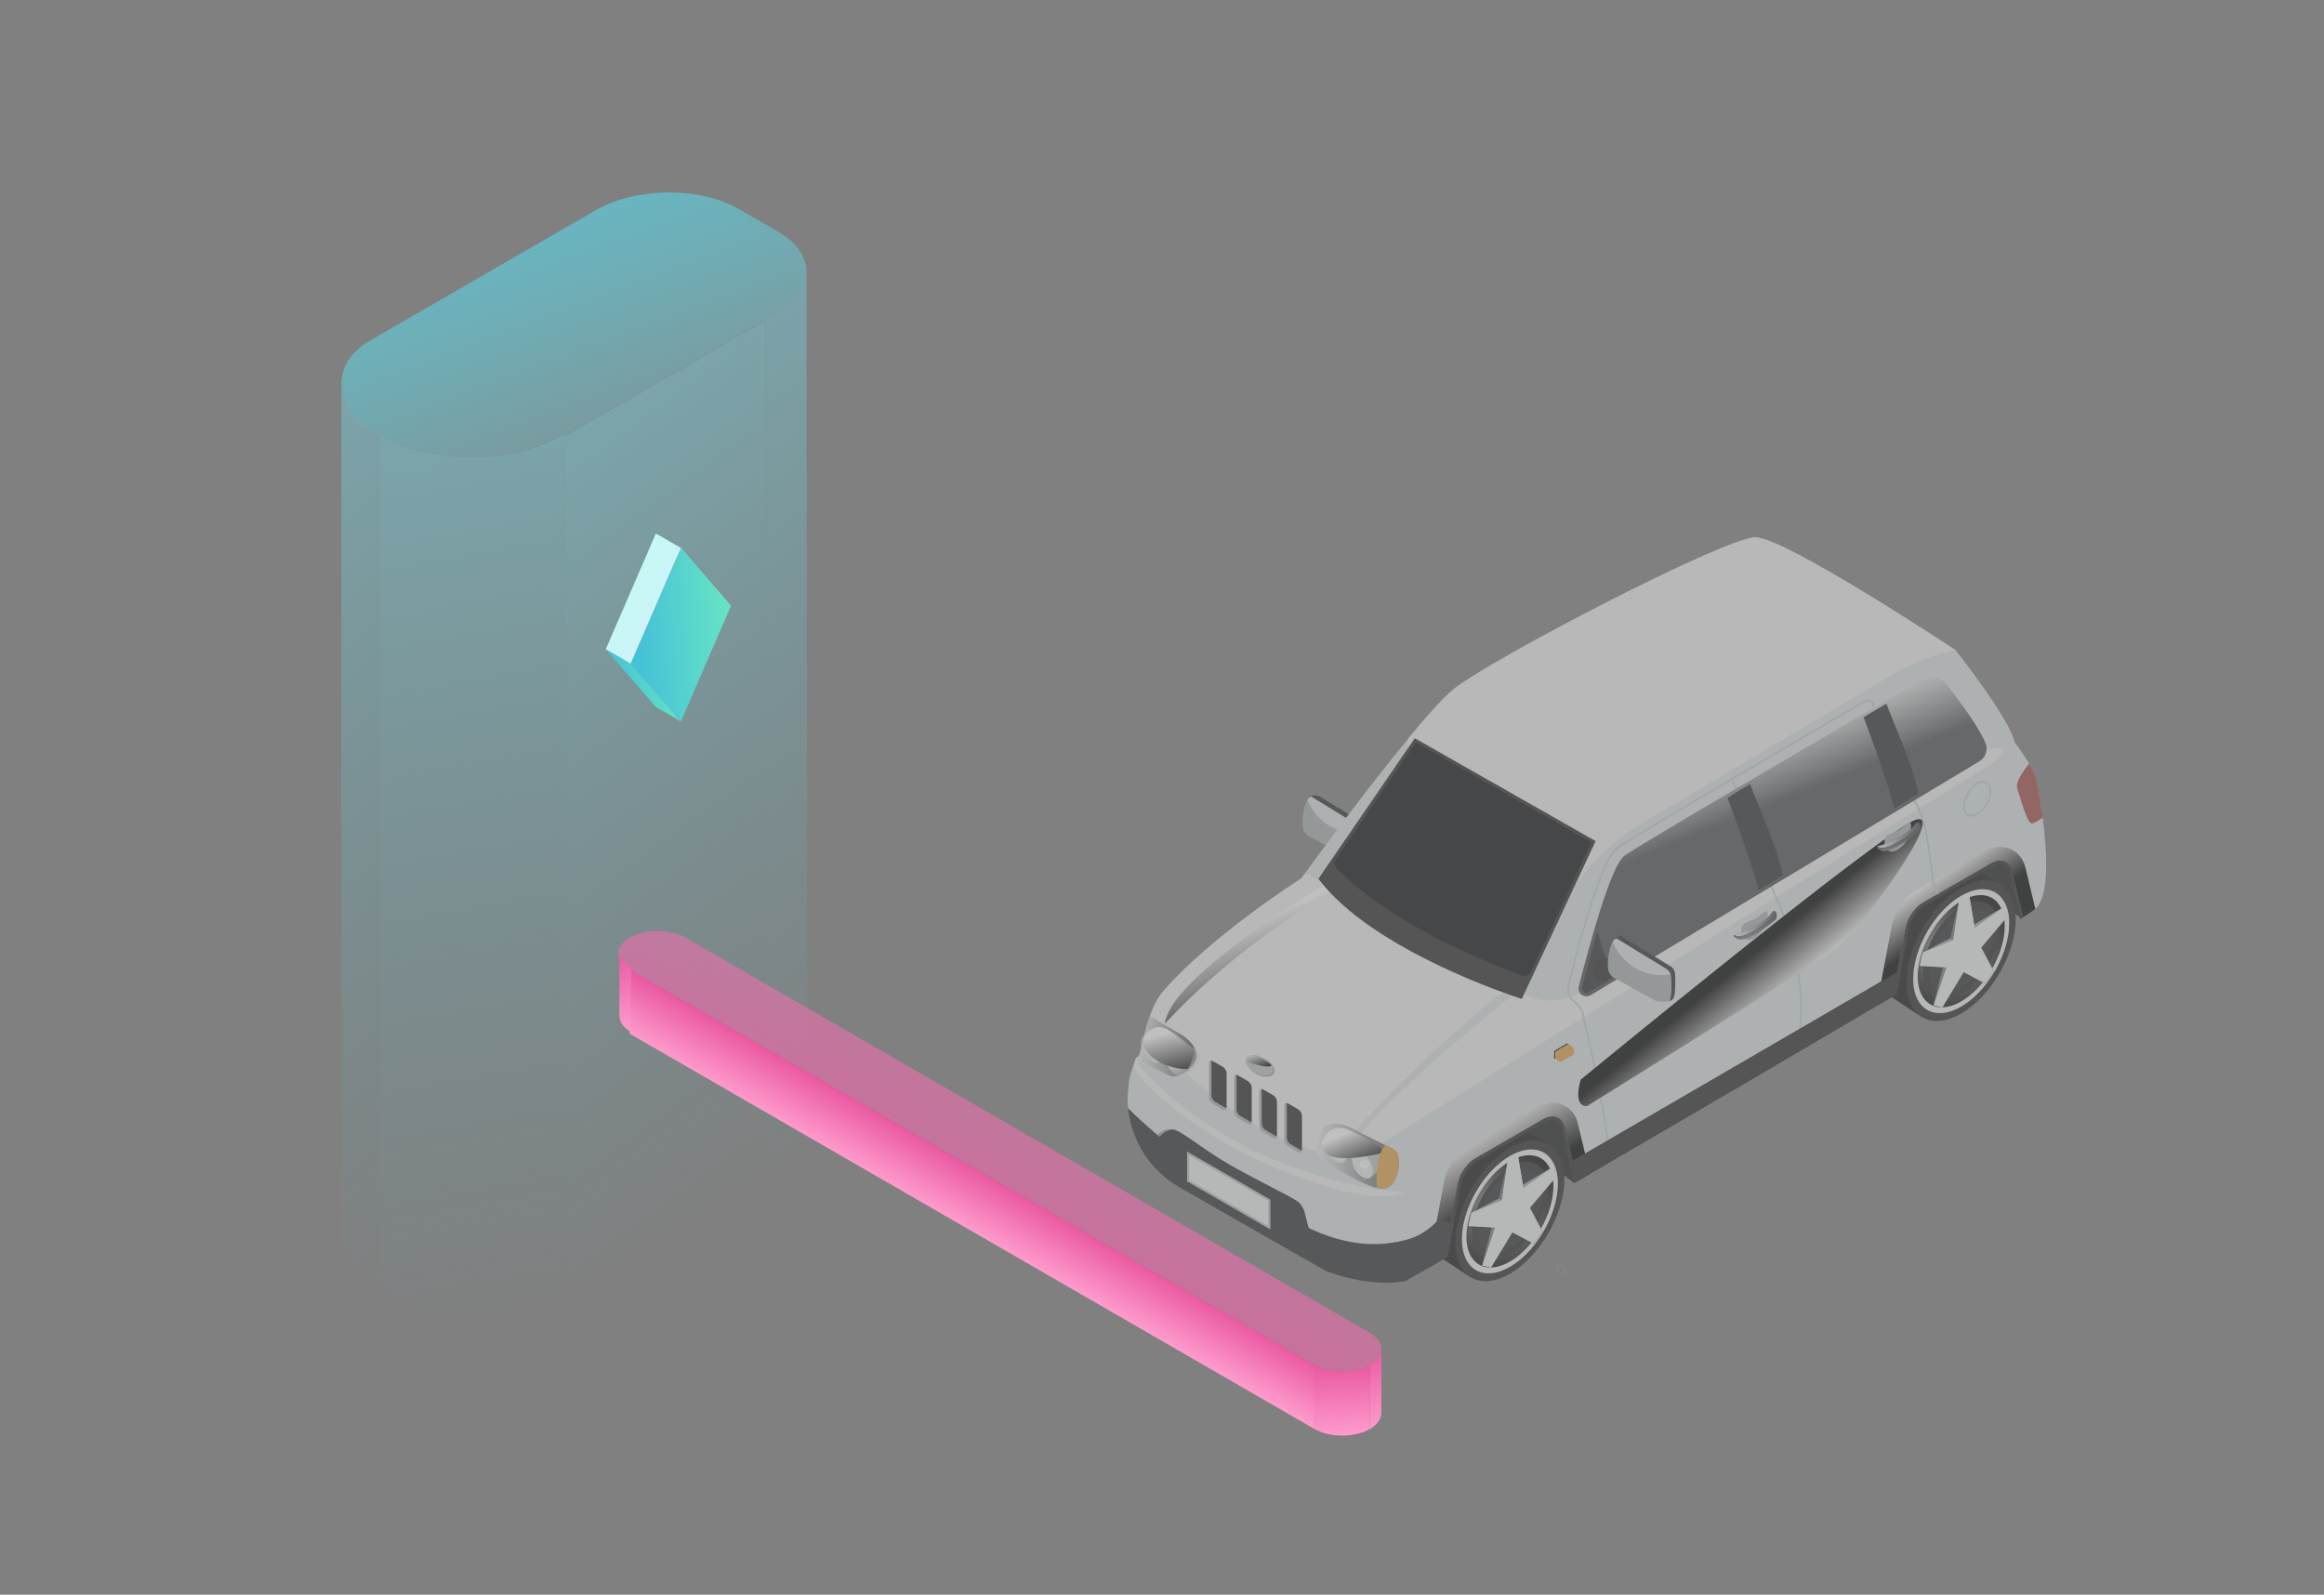 <svg width="204" height="140" viewBox="0 0 204 140" fill="none" xmlns="http://www.w3.org/2000/svg">
<rect x="0" y="0" width="204" height="140" fill="#808080" stroke="none"/>
<path d="M52.322 18.441C55.826 16.418 61.428 16.373 64.835 18.34L68.291 20.335C71.699 22.303 71.621 25.537 68.117 27.56L48.321 38.989C42.861 40.751 38.989 40.246 35.853 39.319C35.853 39.319 34.519 38.864 33.78 38.488C33.012 38.096 32.036 37.356 32.036 37.356C29.404 35.298 29.023 31.893 32.527 29.87L52.322 18.441Z" fill="url(#paint0_linear_4326_25060)"/>
<path d="M49.566 38.298L67.189 28.124V103.063L49.566 113.237V38.298Z" fill="url(#paint1_linear_4326_25060)"/>
<path d="M64.162 53.188L61.965 51.92L57.57 46.846L59.767 48.114L64.162 53.188Z" fill="url(#paint2_linear_4326_25060)"/>
<path d="M55.371 58.263L53.174 56.994L57.568 62.069L59.766 63.337L55.371 58.263Z" fill="url(#paint3_linear_4326_25060)"/>
<path d="M55.371 58.263L53.174 56.994L57.568 46.846L59.766 48.114L55.371 58.263Z" fill="url(#paint4_linear_4326_25060)"/>
<path d="M55.373 58.263L59.767 63.338L64.162 53.189L59.767 48.115L55.373 58.263Z" fill="url(#paint5_linear_4326_25060)"/>
<path d="M29.963 33.525C29.963 35.355 31.248 37.013 33.327 38.213V113.23C31.248 112.03 29.963 110.373 29.963 108.542V33.525Z" fill="url(#paint6_linear_4326_25060)"/>
<path d="M33.328 38.214C37.813 40.803 45.085 40.803 49.57 38.214V113.231C45.085 115.82 37.813 115.82 33.328 113.231V38.214Z" fill="url(#paint7_linear_4326_25060)"/>
<path d="M70.788 23.762C70.788 25.593 69.46 26.893 67.193 28.093V103.19C69.46 101.99 70.861 100.332 70.861 98.501L70.788 23.762Z" fill="url(#paint8_linear_4326_25060)"/>
<path d="M55.286 82.313C56.632 81.536 58.813 81.536 60.159 82.313L120.253 117.008C121.599 117.785 121.599 119.045 120.253 119.822C118.908 120.598 116.726 120.598 115.381 119.822L55.286 85.126C53.941 84.349 53.941 83.09 55.286 82.313Z" fill="url(#paint9_linear_4326_25060)"/>
<path d="M55.283 85.126L115.377 119.822V125.448L55.283 90.753V85.126Z" fill="url(#paint10_linear_4326_25060)"/>
<path d="M54.379 83.546C54.377 84.095 54.762 84.594 55.384 84.955L55.369 90.582C54.746 90.22 54.362 89.722 54.364 89.172L54.379 83.546Z" fill="url(#paint11_linear_4326_25060)"/>
<path d="M115.383 119.816C116.726 120.596 118.908 120.602 120.255 119.829L120.24 125.455C118.892 126.228 116.711 126.222 115.367 125.442L115.383 119.816Z" fill="url(#paint12_linear_4326_25060)"/>
<path d="M121.269 118.425C121.267 118.974 120.88 119.471 120.256 119.829L120.241 125.455C120.865 125.097 121.252 124.601 121.253 124.051L121.269 118.425Z" fill="url(#paint13_linear_4326_25060)"/>
<g opacity="0.5">
<path d="M120.145 75.093C120.083 75.28 119.93 75.383 119.739 75.437C119.756 75.412 119.772 75.379 119.781 75.346C119.893 74.998 119.909 74.314 119.897 73.751C119.884 73.204 119.594 72.698 119.126 72.412L115.094 69.938L114.887 70.05C114.945 69.971 114.986 69.938 114.986 69.938C115.276 69.781 115.624 69.789 115.902 69.959L119.839 72.375C120.075 72.52 120.224 72.769 120.237 73.046C120.266 73.63 120.286 74.646 120.141 75.093H120.145Z" fill="#2D3034"/>
<path d="M119.782 75.346C119.766 75.379 119.753 75.408 119.737 75.437C119.256 75.582 118.556 75.416 118.556 75.416L114.934 73.423C114.577 73.224 114.341 72.851 114.337 72.441C114.316 71.26 114.569 70.584 114.764 70.24C114.814 70.162 114.855 70.099 114.888 70.054L115.095 69.942L119.48 72.631C119.658 72.743 119.791 72.917 119.844 73.116C119.865 73.174 119.878 73.245 119.878 73.311C119.907 73.895 119.927 74.902 119.782 75.35V75.346Z" fill="#A7B0B2"/>
<path d="M119.842 73.113C116.577 73.474 115.213 71.261 114.762 70.237C114.811 70.158 114.853 70.096 114.886 70.051L115.093 69.939L119.478 72.628C119.656 72.74 119.788 72.914 119.842 73.113Z" fill="#DCE1E3"/>
<path d="M138.193 103.866L131.012 98.475L136.706 93.771C136.706 93.771 140.804 94.302 140.804 94.758C140.804 95.213 138.193 103.866 138.193 103.866Z" fill="#1E1F20"/>
<path d="M177.356 80.568L170.17 75.177L175.864 70.473C175.864 70.473 176.929 71.231 176.929 71.687C176.929 72.143 177.356 80.568 177.356 80.568Z" fill="#1E1F20"/>
<path d="M129.104 112.146L125.014 109.457C125.014 109.457 122.304 98.736 131.644 98.019L135.734 100.323L129.104 112.15V112.146Z" fill="#141415"/>
<path d="M137.321 103.53C137.321 106.584 135.178 110.297 132.534 111.822C129.89 113.347 127.748 112.112 127.748 109.058C127.748 106.004 129.89 102.295 132.534 100.77C135.178 99.245 137.321 100.48 137.321 103.534V103.53Z" fill="#292929"/>
<path d="M136.749 103.92C136.749 105.428 136.156 107.115 135.224 108.549C135.046 108.818 134.859 109.083 134.66 109.328C134.039 110.107 133.314 110.77 132.539 111.218C131.764 111.665 131.039 111.839 130.417 111.777C130.218 111.76 130.027 111.719 129.853 111.648C128.921 111.296 128.324 110.293 128.324 108.785C128.324 108.429 128.357 108.068 128.42 107.691C128.461 107.446 128.515 107.194 128.585 106.945C129.149 104.857 130.574 102.756 132.269 101.649C132.356 101.595 132.447 101.537 132.539 101.483C132.63 101.434 132.721 101.38 132.808 101.338C134.503 100.48 135.924 100.94 136.492 102.378C136.562 102.552 136.616 102.739 136.654 102.938C136.72 103.236 136.749 103.564 136.749 103.92Z" fill="#EBEDEE"/>
<path style="mix-blend-mode:overlay" d="M128.723 108.552C128.723 107.185 129.262 105.652 130.107 104.359C130.264 104.114 130.438 103.878 130.617 103.65C131.18 102.941 131.839 102.345 132.539 101.939C133.24 101.532 133.899 101.375 134.462 101.429C134.64 101.445 134.815 101.487 134.972 101.545C135.817 101.864 136.356 102.776 136.356 104.143C136.356 104.466 136.327 104.794 136.269 105.134C136.232 105.357 136.182 105.581 136.12 105.809C135.606 107.703 134.317 109.609 132.78 110.604C132.701 110.653 132.618 110.707 132.539 110.753C132.457 110.798 132.374 110.844 132.295 110.885C130.758 111.66 129.469 111.246 128.955 109.945C128.893 109.787 128.843 109.617 128.806 109.439C128.748 109.17 128.719 108.876 128.719 108.552H128.723Z" fill="url(#paint14_radial_4326_25060)"/>
<path d="M135.86 104.376C135.86 106.498 134.372 109.075 132.537 110.136C130.701 111.197 129.209 110.339 129.209 108.218C129.209 106.096 130.697 103.518 132.537 102.462C134.372 101.401 135.86 102.259 135.86 104.38V104.376Z" fill="#292929"/>
<path d="M135.383 104.649C135.383 106.464 134.107 108.672 132.536 109.58C130.966 110.487 129.689 109.754 129.689 107.939C129.689 106.124 130.962 103.915 132.536 103.012C134.107 102.104 135.383 102.838 135.383 104.653V104.649Z" fill="#2D3034"/>
<path d="M133.718 104.293L133.461 104.144L136.416 102.358L133.718 104.293Z" fill="#9FA4A8"/>
<path d="M130.094 111.103L130.972 107.626L131.229 107.771L130.094 111.103Z" fill="#7A7F80"/>
<path d="M131.825 105.363L131.568 105.218L132.339 101.965L131.825 105.363Z" fill="#6D7173"/>
<path d="M129.168 106.466L131.571 105.218L131.828 105.363L129.168 106.466Z" fill="#9FA4A7"/>
<g style="mix-blend-mode:overlay">
<path d="M132.342 101.966L133.241 101.452L133.722 104.294L136.42 102.359C136.536 102.608 136.627 102.894 136.676 103.213L134.294 106.039L135.408 108.124C135.168 108.505 134.911 108.861 134.629 109.193L132.756 108.19L130.875 111.302L130.1 111.099L131.231 107.771L128.902 107.635C128.96 107.245 129.052 106.855 129.172 106.466L131.828 105.368L132.342 101.966Z" fill="url(#paint15_linear_4326_25060)"/>
</g>
<path d="M132.342 101.966L133.241 101.452L133.722 104.294L136.42 102.359C136.536 102.608 136.627 102.894 136.676 103.213L134.294 106.039L135.408 108.124C135.168 108.505 134.911 108.861 134.629 109.193L132.756 108.19L130.875 111.302L130.1 111.099L131.231 107.771L128.902 107.635C128.96 107.245 129.052 106.855 129.172 106.466L131.828 105.368L132.342 101.966Z" fill="#EBEDEE"/>
<path d="M168.717 89.304L164.631 86.614C164.631 86.614 161.921 75.894 171.261 75.173L175.347 77.477L168.717 89.304Z" fill="#141415"/>
<path d="M176.936 80.688C176.936 83.738 174.793 87.451 172.15 88.98C169.506 90.505 167.363 89.27 167.363 86.216C167.363 83.162 169.506 79.449 172.15 77.924C174.793 76.399 176.936 77.634 176.936 80.688Z" fill="#292929"/>
<path d="M176.364 81.072C176.364 82.58 175.767 84.271 174.835 85.701C174.661 85.97 174.47 86.235 174.271 86.48C173.646 87.263 172.921 87.922 172.15 88.369C171.379 88.817 170.65 88.991 170.028 88.933C169.829 88.916 169.643 88.871 169.464 88.8C168.532 88.448 167.939 87.445 167.939 85.937C167.939 85.585 167.968 85.22 168.039 84.847C168.076 84.602 168.13 84.35 168.201 84.097C168.768 82.004 170.185 79.907 171.889 78.801C171.976 78.747 172.067 78.689 172.154 78.635C172.245 78.585 172.336 78.536 172.423 78.494C174.122 77.636 175.544 78.096 176.107 79.534C176.178 79.708 176.232 79.895 176.273 80.094C176.339 80.388 176.372 80.715 176.372 81.072H176.364Z" fill="#EBEDEE"/>
<path style="mix-blend-mode:overlay" d="M168.334 85.711C168.334 84.343 168.873 82.814 169.722 81.517C169.88 81.272 170.05 81.036 170.232 80.812C170.796 80.104 171.454 79.503 172.155 79.101C172.851 78.699 173.514 78.537 174.078 78.591C174.256 78.608 174.43 78.645 174.587 78.707C175.433 79.026 175.971 79.934 175.971 81.302C175.971 81.625 175.946 81.952 175.884 82.292C175.847 82.516 175.801 82.74 175.735 82.967C175.221 84.861 173.932 86.763 172.395 87.762C172.316 87.812 172.233 87.866 172.155 87.911C172.072 87.957 171.989 88.002 171.914 88.044C170.377 88.819 169.088 88.404 168.574 87.103C168.512 86.946 168.462 86.776 168.425 86.597C168.367 86.328 168.334 86.034 168.334 85.711Z" fill="url(#paint16_radial_4326_25060)"/>
<path d="M175.475 81.533C175.475 83.651 173.988 86.233 172.148 87.293C170.312 88.354 168.824 87.492 168.824 85.375C168.824 83.257 170.312 80.675 172.148 79.615C173.983 78.554 175.475 79.416 175.475 81.533Z" fill="#292929"/>
<path d="M174.994 81.806C174.994 83.621 173.722 85.83 172.147 86.738C170.577 87.645 169.305 86.912 169.305 85.097C169.305 83.281 170.577 81.073 172.147 80.165C173.718 79.258 174.994 79.995 174.994 81.81V81.806Z" fill="#2D3034"/>
<path d="M173.335 81.451L173.082 81.302L176.033 79.512L173.335 81.451Z" fill="#9FA4A8"/>
<path d="M169.715 88.258L170.589 84.777L170.846 84.926L169.715 88.258Z" fill="#7A7F80"/>
<path d="M171.444 82.519L171.188 82.374L171.962 79.117L171.444 82.519Z" fill="#6D7173"/>
<path d="M168.787 83.617L171.186 82.374L171.443 82.519L168.787 83.617Z" fill="#9FA4A7"/>
<g style="mix-blend-mode:overlay">
<path d="M171.961 79.118L172.856 78.608L173.337 81.447L176.035 79.512C176.151 79.76 176.242 80.046 176.292 80.365L173.909 83.192L175.024 85.28C174.787 85.657 174.526 86.018 174.245 86.349L172.371 85.347L170.49 88.463L169.719 88.26L170.851 84.932L168.518 84.791C168.576 84.406 168.667 84.012 168.791 83.623L171.447 82.525L171.965 79.122L171.961 79.118Z" fill="url(#paint17_linear_4326_25060)"/>
</g>
<path d="M171.961 79.118L172.856 78.608L173.337 81.447L176.035 79.511C176.151 79.76 176.242 80.046 176.292 80.365L173.909 83.191L175.024 85.28C174.787 85.657 174.526 86.017 174.245 86.349L172.371 85.346L170.49 88.462L169.719 88.259L170.851 84.932L168.518 84.791C168.576 84.405 168.667 84.012 168.791 83.622L171.447 82.524L171.965 79.122L171.961 79.118Z" fill="#EBEDEE"/>
<path d="M178.742 79.727L178.668 79.802C178.498 79.934 178.142 80.2 177.595 80.535L176.617 76.453C176.484 75.89 176.09 75.55 175.56 75.55C175.315 75.55 175.034 75.625 174.768 75.794L168.801 79.238C168.068 79.673 167.429 80.614 167.259 81.517L166.526 85.359L138.044 101.906L137.311 98.893C137.178 98.346 136.785 98.01 136.258 98.01C136.014 98.01 135.749 98.085 135.467 98.255L129.5 101.698C128.766 102.113 128.128 103.054 127.958 103.978L127.316 107.347L126.317 107.044C125.546 107.927 124.548 108.569 123.42 108.851C120.221 109.7 117.436 109 114.871 107.815C114.627 107.023 114.59 106.646 114.478 106.29C114.345 105.913 114.08 105.573 113.723 105.37C112.857 104.823 109.716 103.298 107.831 102.187C105.29 100.7 103.728 99.27 102.916 99.138C102.444 99.212 102.071 99.457 101.768 99.776C101.71 99.738 101.656 99.684 101.598 99.643C100.45 98.682 99.547 97.816 99.037 97.31C99 97.045 98.983 96.8 98.983 96.539C98.963 95.992 99.058 95.429 99.112 94.886C99.149 94.509 99.452 93.568 99.601 93.282C99.621 93.245 99.601 93.149 99.675 93C99.808 92.698 99.995 92.735 100.032 92.565C100.164 92.002 100.297 91.417 100.446 90.85C100.483 90.7 100.521 90.568 100.562 90.419C100.62 90.191 100.674 89.967 100.749 89.743C100.769 89.706 100.786 89.648 100.807 89.59C100.881 89.345 100.956 89.121 101.051 88.894C101.333 88.139 101.689 87.481 102.183 86.933C106.438 82.06 114.208 77.125 114.208 77.125C114.208 77.125 114.341 76.955 114.565 76.652C115.787 74.957 120.064 69.139 123.582 64.888C125.202 62.911 126.649 61.274 127.573 60.52C130.809 57.884 151.442 47.172 154.077 47.172C156.713 47.172 171.677 57.093 171.677 57.093C171.677 57.093 176.438 63.135 176.836 65.149C176.836 65.149 177.553 66.089 178.117 67.03C178.419 67.535 178.66 68.045 178.734 68.402C178.904 69.193 179.132 70.416 179.302 71.754C179.696 74.804 179.903 78.567 178.734 79.715L178.742 79.727Z" fill="#DCE1E3"/>
<path d="M171.684 57.092C169.786 57.22 166.296 59.089 166.296 59.089C166.296 59.089 148.767 69.561 143.985 72.371C139.203 75.18 137.384 79.353 137.384 79.353C137.384 79.353 126.154 68.579 124.484 67.439C123.804 66.975 123.589 65.947 123.576 64.895C125.201 62.918 126.659 61.273 127.571 60.535C130.807 57.904 151.449 47.179 154.08 47.179C156.711 47.179 171.684 57.096 171.684 57.096V57.092Z" fill="#F0EFF1"/>
<path d="M174.423 67.307C174.27 67.307 131.773 93.77 121.302 100.372C114.46 104.686 102.177 93.033 100.586 90.451C100.627 90.194 100.69 89.97 100.76 89.751C100.777 89.701 100.793 89.647 100.814 89.597C100.888 89.357 100.971 89.125 101.062 88.893C101.353 88.151 101.709 87.484 102.186 86.941C106.454 82.064 114.228 77.128 114.228 77.128C114.228 77.128 114.348 76.958 114.568 76.656C115.74 77.153 115.869 77.319 115.869 77.319C115.869 77.319 130.514 84.417 133.095 86.742C135.677 89.071 139.27 86.945 139.27 86.945L140.227 86.237L141.798 83.962C141.798 83.962 169.823 67.116 173.773 65.948C177.718 64.783 174.585 67.311 174.432 67.311L174.423 67.307Z" fill="#F0EFF1"/>
<path style="mix-blend-mode:screen" d="M116.918 77.279C116.918 77.279 102.625 85.65 102.248 89.901C102.248 89.901 107.813 83.424 117.601 77.884L116.362 76.769L116.918 77.279Z" fill="url(#paint18_linear_4326_25060)"/>
<path d="M132.832 87.32C132.832 87.32 120.462 97.186 119.02 100.299C119.02 100.299 118.639 99.917 118.792 99.54C119.095 98.782 131.162 86.789 132.525 86.943C133.893 87.096 132.832 87.324 132.832 87.324V87.32Z" fill="#DCE1E3"/>
<path d="M140.064 73.838L133.583 87.695C133.583 87.695 126.19 85.371 120.488 81.471C119.53 80.816 118.619 80.116 117.798 79.378C117.061 78.711 116.41 78.027 115.859 77.315L115.73 77.149L124.188 64.808L133.032 69.839L140.064 73.842V73.838Z" fill="#292929"/>
<path d="M134.137 85.831L133.428 87.347C133.428 87.347 121.001 83.493 116.086 77.136L116.969 75.844C121.697 80.99 130.507 84.529 134.133 85.831H134.137Z" fill="#292929"/>
<g style="mix-blend-mode:screen">
<path d="M139.692 73.958L135.03 83.92L134.379 85.321C134.242 85.611 133.907 85.752 133.608 85.644C129.796 84.239 121.844 80.912 117.277 76.171C117.099 75.984 117.082 75.699 117.223 75.483L117.969 74.397L124.28 65.189L139.696 73.958H139.692Z" fill="#0B0E0F"/>
</g>
<path d="M152.496 67.433C152.513 67.407 152.544 67.399 152.583 67.407C152.613 67.412 152.583 67.42 152.496 67.433Z" fill="#292929"/>
<path d="M164.713 59.998C164.73 59.972 164.761 59.963 164.804 59.972C164.835 59.977 164.8 59.989 164.713 59.998Z" fill="#292929"/>
<path style="mix-blend-mode:screen" d="M139.564 103.07C139.187 103.277 138.83 103.501 138.474 103.713L137.31 98.893C137.177 98.346 136.783 98.01 136.257 98.01C136.013 98.01 135.747 98.085 135.466 98.255L129.498 101.699C128.765 102.113 128.127 103.054 127.957 103.978L126.713 110.529C126.204 110.832 125.735 111.114 125.342 111.337L126.755 103.754C126.999 102.494 127.845 101.251 128.901 100.646L134.869 97.202C135.32 96.937 135.793 96.809 136.261 96.809C137.351 96.809 138.238 97.526 138.499 98.615L139.572 103.079L139.564 103.07Z" fill="url(#paint19_linear_4326_25060)"/>
<path style="mix-blend-mode:screen" d="M178.663 79.802C178.493 79.935 178.136 80.2 177.589 80.536L176.611 76.454C176.479 75.89 176.085 75.55 175.555 75.55C175.31 75.55 175.028 75.625 174.763 75.795L168.796 79.239C168.062 79.674 167.424 80.614 167.254 81.518L166.123 87.485C165.671 87.767 165.203 88.032 164.73 88.314L166.048 81.311C166.293 80.03 167.138 78.787 168.195 78.186L171.017 76.549L174.162 74.742C174.614 74.481 175.086 74.349 175.555 74.349C176.649 74.349 177.531 75.066 177.796 76.176L178.663 79.811V79.802Z" fill="url(#paint20_linear_4326_25060)"/>
<path d="M141.353 102.018C141.353 101.508 141.295 100.85 141.2 100.079C140.843 97.178 139.903 92.963 139.356 90.552C139.169 89.723 139.037 89.122 139.02 89.006C138.983 88.442 138.133 87.784 138.042 87.709C137.74 87.332 137.644 86.864 137.76 86.391C140.508 75.604 141.656 74.759 142.091 74.44C143.031 73.744 153.047 67.872 163.722 61.623C163.834 61.565 163.967 61.548 164.079 61.585C164.191 61.623 164.286 61.718 164.323 61.83L167.373 70.184L167.506 70.147C167.506 70.109 167.543 70.014 167.597 69.998C167.655 69.998 168.049 70.035 168.728 72.049C169.159 73.309 169.615 77.415 169.615 77.469C169.632 77.507 169.992 78.165 169.992 78.596H170.141C170.141 78.145 169.822 77.523 169.764 77.428C169.727 77.109 169.296 73.251 168.882 71.987C168.43 70.615 168.015 69.898 167.659 69.84C167.584 69.84 167.489 69.861 167.435 69.936L164.481 61.784C164.423 61.614 164.29 61.502 164.141 61.444C163.971 61.37 163.805 61.386 163.652 61.482C152.981 67.735 142.965 73.624 142.004 74.32C141.573 74.639 140.388 75.505 137.636 86.366C137.503 86.855 137.619 87.386 137.938 87.8C137.959 87.817 138.842 88.496 138.879 89.023C138.9 89.135 139.008 89.681 139.215 90.568C139.725 92.827 140.703 97.232 141.059 100.17C141.154 100.941 141.208 101.62 141.192 102.126L141.361 102.014L141.353 102.018Z" fill="#C0CBCD"/>
<path d="M157.848 92.163L157.698 92.139C158.838 85.516 156.546 80.399 155.684 78.472C155.51 78.082 155.398 77.829 155.369 77.697C155.22 76.955 151.992 68.46 151.959 68.377L152.1 68.323C152.232 68.675 155.365 76.914 155.519 77.668C155.539 77.784 155.66 78.049 155.825 78.41C156.691 80.349 158.995 85.496 157.848 92.163Z" fill="#C0CBCD"/>
<path d="M139.254 87.474C139.039 87.474 138.831 87.374 138.703 87.204C138.574 87.034 138.529 86.819 138.583 86.608C139.581 82.687 141.43 75.974 142.594 75.116C143.821 74.213 162.614 63.24 168.664 59.697C168.933 59.539 169.232 59.456 169.542 59.456C170.077 59.456 170.578 59.697 170.906 60.119C171.888 61.375 173.632 63.712 174.279 65.22C174.528 65.809 174.304 66.501 173.761 66.828L139.619 87.37C139.511 87.436 139.383 87.469 139.258 87.469L139.254 87.474Z" fill="url(#paint21_linear_4326_25060)"/>
<path d="M156.487 76.861L154.361 78.146C153.702 75.411 151.639 70.057 151.639 70.057C152.273 69.634 152.944 69.236 153.628 68.834C154.274 70.649 156.06 74.433 156.487 76.861Z" fill="#2D3034"/>
<path d="M168.389 69.678L166.267 70.959C165.683 68.51 163.922 63.844 163.586 62.957C164.286 62.547 164.958 62.149 165.587 61.78C166.288 63.678 167.995 67.333 168.389 69.678Z" fill="#2D3034"/>
<path d="M141.622 85.815L139.463 87.121C139.156 87.303 138.779 87.025 138.866 86.681C139.127 85.658 139.579 83.925 140.101 82.123C140.134 82.007 140.172 81.895 140.205 81.779C140.495 82.744 141.108 84.696 141.622 85.819V85.815Z" fill="#2D3034"/>
<path d="M138.463 103.704C138.372 103.758 138.281 103.812 138.19 103.865L137.017 98.967C136.859 98.313 136.279 98.122 135.616 98.507L129.645 101.951C128.982 102.336 128.401 103.194 128.244 104.031L127.059 110.33C126.943 110.396 126.827 110.463 126.715 110.529L127.95 103.977C128.124 103.057 128.758 102.117 129.495 101.694L135.467 98.246C135.74 98.089 136.006 98.01 136.263 98.01C136.789 98.01 137.183 98.342 137.319 98.901L138.471 103.708L138.463 103.704Z" fill="#292929"/>
<path d="M177.603 80.536C177.516 80.594 177.425 80.652 177.334 80.71L176.327 76.516C176.17 75.861 175.594 75.671 174.926 76.056L168.951 79.504C168.288 79.885 167.708 80.747 167.55 81.58L166.481 87.282C166.365 87.353 166.249 87.419 166.133 87.489L167.256 81.526C167.43 80.606 168.064 79.665 168.802 79.239L174.777 75.791C175.046 75.633 175.316 75.555 175.573 75.555C176.095 75.555 176.489 75.89 176.625 76.446L177.607 80.536H177.603Z" fill="#292929"/>
<path d="M166.878 85.148L166.476 87.282C166.36 87.352 166.243 87.419 166.127 87.489C165.672 87.758 165.207 88.036 164.739 88.314C157.069 92.851 147.538 98.421 139.56 103.066C139.187 103.282 138.823 103.493 138.462 103.704C138.371 103.758 138.28 103.812 138.189 103.866L137.758 102.068L166.873 85.144L166.878 85.148Z" fill="#292929"/>
<path d="M126.307 107.049C125.54 107.935 124.538 108.561 123.423 108.855C120.215 109.705 117.427 109 114.878 107.815C114.634 107.032 114.588 106.642 114.468 106.294C114.335 105.909 114.082 105.577 113.734 105.366C112.868 104.836 109.723 103.302 107.829 102.196C105.281 100.708 103.718 99.266 102.914 99.146C102.446 99.212 102.077 99.461 101.771 99.788C101.713 99.739 101.659 99.693 101.597 99.643C100.453 98.682 99.549 97.824 99.027 97.31C99.317 100.161 100.975 102.764 103.544 104.239L116.386 111.586C120.713 113.177 123.419 112.444 123.419 112.444C123.419 112.444 124.107 112.046 125.325 111.342C125.731 111.105 126.191 110.836 126.713 110.538C126.825 110.471 126.937 110.405 127.057 110.339L127.314 108.98L127.443 108.292L127.6 107.45L126.307 107.053V107.049Z" fill="#2D3034"/>
<path d="M107.663 94.234V97.231C107.663 97.231 107.663 97.264 107.663 97.28C107.638 97.45 107.505 97.512 107.339 97.417L106.444 96.899C106.266 96.795 106.121 96.543 106.121 96.335V93.339C106.121 93.174 106.216 93.091 106.337 93.111C106.37 93.111 106.407 93.128 106.444 93.149L107.339 93.667C107.518 93.77 107.667 94.019 107.667 94.226L107.663 94.234Z" fill="#A7B0B2"/>
<path d="M107.664 94.234V97.23C107.664 97.23 107.664 97.263 107.664 97.28C107.631 97.276 107.594 97.263 107.556 97.238L106.661 96.72C106.483 96.617 106.338 96.364 106.338 96.157V93.161C106.338 93.161 106.338 93.128 106.338 93.115C106.371 93.115 106.408 93.132 106.446 93.153L107.341 93.671C107.519 93.774 107.668 94.023 107.668 94.23L107.664 94.234Z" fill="#292929"/>
<path d="M109.872 95.477V98.473C109.872 98.473 109.872 98.506 109.872 98.523C109.851 98.693 109.714 98.755 109.548 98.659L108.653 98.141C108.475 98.038 108.33 97.785 108.33 97.578V94.582C108.33 94.416 108.421 94.333 108.546 94.354C108.579 94.354 108.616 94.371 108.649 94.395L109.544 94.913C109.727 95.017 109.872 95.266 109.872 95.473V95.477Z" fill="#A7B0B2"/>
<path d="M109.869 95.477V98.473C109.869 98.473 109.869 98.506 109.869 98.522C109.836 98.522 109.799 98.506 109.762 98.481L108.862 97.963C108.684 97.859 108.539 97.606 108.539 97.399V94.403C108.539 94.403 108.539 94.374 108.539 94.358C108.572 94.358 108.61 94.374 108.643 94.399L109.538 94.917C109.72 95.021 109.865 95.269 109.865 95.477H109.869Z" fill="#292929"/>
<path d="M112.083 96.716V99.712C112.083 99.712 112.083 99.746 112.079 99.762C112.058 99.928 111.921 99.994 111.76 99.899L110.86 99.381C110.682 99.277 110.537 99.025 110.537 98.817V95.821C110.537 95.66 110.628 95.573 110.757 95.597C110.79 95.597 110.827 95.614 110.86 95.639L111.76 96.157C111.938 96.26 112.083 96.509 112.083 96.716Z" fill="#A7B0B2"/>
<path d="M112.086 96.716V99.712C112.086 99.712 112.086 99.746 112.082 99.762C112.049 99.758 112.011 99.741 111.974 99.721L111.079 99.203C110.901 99.099 110.756 98.846 110.756 98.643V95.647C110.756 95.647 110.756 95.614 110.76 95.597C110.793 95.597 110.83 95.614 110.864 95.639L111.763 96.157C111.941 96.26 112.086 96.509 112.086 96.716Z" fill="#292929"/>
<path d="M114.284 97.959V100.955C114.284 100.955 114.284 100.988 114.284 101.005C114.259 101.175 114.127 101.237 113.961 101.142L113.066 100.624C112.887 100.52 112.738 100.267 112.738 100.06V97.064C112.738 96.898 112.834 96.815 112.954 96.836C112.987 96.84 113.024 96.853 113.062 96.878L113.957 97.396C114.135 97.499 114.28 97.748 114.28 97.955L114.284 97.959Z" fill="#A7B0B2"/>
<path d="M114.283 97.959V100.956C114.283 100.956 114.283 100.989 114.283 101.005C114.25 101.001 114.213 100.985 114.175 100.964L113.28 100.446C113.102 100.342 112.957 100.089 112.957 99.882V96.886C112.957 96.886 112.957 96.853 112.957 96.836C112.99 96.841 113.027 96.853 113.065 96.878L113.96 97.396C114.138 97.499 114.283 97.748 114.283 97.955V97.959Z" fill="#292929"/>
<path d="M121.291 104.344C121.167 104.339 121.026 104.319 120.877 104.286C119.493 103.979 117.197 102.52 116.07 101.807C115.713 101.584 115.56 100.945 115.597 100.527L115.626 100.212C115.751 98.878 116.72 98.256 118.361 98.903L121.594 100.531L122.335 100.908C122.654 101.095 122.758 101.551 122.783 101.915C122.841 102.761 122.468 104.385 121.291 104.344Z" fill="url(#paint22_linear_4326_25060)"/>
<path d="M117.933 102.014C117.883 102.043 117.912 102.014 117.858 102.047C117.834 102.06 117.809 102.072 117.784 102.085C117.635 102.118 117.457 102.085 117.266 101.973C116.756 101.678 116.342 100.966 116.342 100.381C116.342 100.245 116.367 100.129 116.404 100.033C116.495 99.971 116.595 99.913 116.694 99.859C116.781 99.814 116.545 99.801 116.636 99.768C117.568 99.366 118.824 99.424 119.118 99.975C119.421 100.547 118.849 101.467 117.929 102.018L117.933 102.014Z" fill="#BBC1C4"/>
<path d="M118.182 101.438C118.182 101.666 118.115 101.844 118.012 101.956C117.95 102.023 117.871 102.064 117.784 102.081C117.635 102.114 117.457 102.081 117.266 101.969C116.756 101.674 116.342 100.962 116.342 100.377C116.342 100.241 116.367 100.125 116.404 100.029C116.499 99.797 116.706 99.685 116.959 99.731C117.055 99.748 117.158 99.785 117.266 99.847C117.776 100.141 118.186 100.854 118.186 101.438H118.182Z" fill="#EBEDEE"/>
<path d="M117.855 100.841C117.855 101.049 117.673 101.214 117.449 101.214C117.225 101.214 117.043 101.049 117.043 100.841C117.043 100.634 117.225 100.464 117.449 100.464C117.673 100.464 117.855 100.63 117.855 100.841Z" fill="white"/>
<path d="M117.643 101.994C117.527 101.994 117.402 101.956 117.274 101.882C116.822 101.621 116.449 100.983 116.449 100.461C116.449 100.096 116.627 99.868 116.909 99.868C117.025 99.868 117.15 99.905 117.278 99.98C117.73 100.245 118.103 100.883 118.103 101.405C118.103 101.77 117.924 101.998 117.643 101.998V101.994ZM116.913 99.88C116.64 99.88 116.474 100.1 116.474 100.456C116.474 100.974 116.839 101.604 117.286 101.861C117.415 101.936 117.535 101.973 117.647 101.973C117.92 101.973 118.09 101.753 118.09 101.397C118.09 100.883 117.726 100.249 117.278 99.992C117.15 99.918 117.029 99.88 116.917 99.88H116.913Z" fill="#BBC1C4"/>
<path d="M117.549 101.725C117.462 101.725 117.371 101.696 117.272 101.638C116.932 101.443 116.658 100.966 116.658 100.577C116.658 100.307 116.795 100.133 117.006 100.133C117.093 100.133 117.184 100.162 117.28 100.216C117.62 100.411 117.893 100.888 117.893 101.277C117.893 101.551 117.761 101.721 117.549 101.721V101.725ZM117.006 100.154C116.803 100.154 116.679 100.32 116.679 100.577C116.679 100.962 116.948 101.43 117.28 101.621C117.375 101.675 117.466 101.704 117.549 101.704C117.752 101.704 117.872 101.538 117.872 101.281C117.872 100.9 117.603 100.428 117.272 100.237C117.176 100.183 117.085 100.154 117.006 100.154Z" fill="#BBC1C4"/>
<path d="M117.434 101.397C117.385 101.397 117.331 101.38 117.273 101.347C117.074 101.231 116.912 100.949 116.912 100.721C116.912 100.56 116.995 100.456 117.119 100.456C117.169 100.456 117.227 100.473 117.281 100.506C117.48 100.622 117.641 100.899 117.641 101.132C117.641 101.293 117.559 101.397 117.434 101.397ZM117.119 100.477C117.003 100.477 116.929 100.568 116.929 100.721C116.929 100.945 117.086 101.219 117.281 101.326C117.335 101.359 117.389 101.376 117.434 101.376C117.55 101.376 117.625 101.281 117.625 101.132C117.625 100.908 117.467 100.638 117.273 100.522C117.219 100.493 117.165 100.477 117.119 100.477Z" fill="#BBC1C4"/>
<path d="M120.257 103.378C120.208 103.407 120.232 103.382 120.179 103.407C120.154 103.419 120.129 103.436 120.104 103.448C119.955 103.481 119.777 103.448 119.586 103.336C119.076 103.042 118.666 102.329 118.666 101.741C118.666 101.608 118.687 101.492 118.728 101.393C118.819 101.331 118.919 101.273 119.018 101.223C119.105 101.173 118.869 101.165 118.96 101.128C119.897 100.726 121.152 100.784 121.447 101.335C121.749 101.911 121.181 102.831 120.261 103.378H120.257Z" fill="#BBC1C4"/>
<path d="M120.502 102.806C120.502 103.038 120.44 103.212 120.332 103.324C120.27 103.39 120.191 103.431 120.104 103.448C119.955 103.481 119.777 103.448 119.586 103.336C119.076 103.042 118.666 102.329 118.666 101.741C118.666 101.608 118.687 101.492 118.728 101.393C118.828 101.156 119.027 101.049 119.283 101.094C119.375 101.111 119.478 101.148 119.586 101.21C120.096 101.504 120.506 102.217 120.506 102.806H120.502Z" fill="#EBEDEE"/>
<path d="M120.174 102.204C120.174 102.411 119.991 102.581 119.767 102.581C119.544 102.581 119.361 102.411 119.361 102.204C119.361 101.996 119.544 101.831 119.767 101.831C119.991 101.831 120.174 101.996 120.174 102.204Z" fill="white"/>
<path d="M119.959 103.356C119.843 103.356 119.719 103.319 119.59 103.244C119.138 102.983 118.77 102.345 118.77 101.823C118.77 101.458 118.948 101.23 119.23 101.23C119.346 101.23 119.47 101.267 119.598 101.342C120.05 101.603 120.419 102.241 120.419 102.763C120.419 103.128 120.241 103.356 119.959 103.356ZM119.23 101.247C118.956 101.247 118.786 101.466 118.786 101.819C118.786 102.337 119.151 102.966 119.598 103.228C119.723 103.302 119.847 103.339 119.959 103.339C120.232 103.339 120.402 103.12 120.402 102.763C120.402 102.245 120.038 101.616 119.59 101.359C119.466 101.284 119.341 101.247 119.23 101.247Z" fill="#BBC1C4"/>
<path d="M119.868 103.087C119.78 103.087 119.689 103.058 119.59 103.004C119.254 102.809 118.977 102.333 118.977 101.943C118.977 101.67 119.109 101.5 119.321 101.5C119.408 101.5 119.499 101.529 119.598 101.587C119.934 101.782 120.211 102.258 120.211 102.648C120.211 102.921 120.079 103.091 119.868 103.091V103.087ZM119.325 101.517C119.122 101.517 118.997 101.678 118.997 101.943C118.997 102.329 119.267 102.797 119.602 102.988C119.693 103.041 119.785 103.071 119.868 103.071C120.071 103.071 120.195 102.909 120.195 102.648C120.195 102.262 119.926 101.794 119.59 101.604C119.495 101.55 119.408 101.521 119.325 101.521V101.517Z" fill="#BBC1C4"/>
<path d="M119.753 102.76C119.703 102.76 119.649 102.743 119.587 102.71C119.388 102.594 119.227 102.312 119.227 102.084C119.227 101.927 119.309 101.823 119.434 101.823C119.483 101.823 119.537 101.84 119.595 101.873C119.794 101.989 119.956 102.271 119.956 102.499C119.956 102.66 119.873 102.76 119.753 102.76ZM119.434 101.844C119.318 101.844 119.243 101.935 119.243 102.088C119.243 102.312 119.401 102.586 119.595 102.697C119.649 102.731 119.699 102.743 119.749 102.743C119.865 102.743 119.935 102.652 119.935 102.499C119.935 102.275 119.778 102.001 119.583 101.889C119.529 101.86 119.475 101.844 119.43 101.844H119.434Z" fill="#BBC1C4"/>
<path d="M137.194 111.973C137.145 111.973 137.091 111.956 137.028 111.923C136.83 111.807 136.668 111.525 136.668 111.297C136.668 111.14 136.751 111.036 136.875 111.036C136.925 111.036 136.979 111.053 137.037 111.086C137.236 111.202 137.397 111.484 137.397 111.712C137.397 111.873 137.314 111.973 137.194 111.973ZM136.875 111.057C136.759 111.057 136.685 111.148 136.685 111.301C136.685 111.525 136.842 111.799 137.037 111.911C137.091 111.944 137.14 111.956 137.19 111.956C137.306 111.956 137.377 111.865 137.377 111.712C137.377 111.488 137.219 111.214 137.024 111.102C136.97 111.073 136.917 111.057 136.871 111.057H136.875Z" fill="#BBC1C4"/>
<path style="mix-blend-mode:overlay" d="M116.036 100.277C116.036 100.277 116.633 98.466 118.349 99.179C119.426 99.622 120.491 100.269 121.137 100.687C121.386 100.849 121.32 101.226 121.03 101.292C119.447 101.657 115.85 102.27 116.032 100.277H116.036Z" fill="url(#paint23_linear_4326_25060)"/>
<path d="M121.293 104.343C121.169 104.339 121.028 104.318 120.879 104.285C120.821 103.667 120.696 101.583 121.595 100.534L122.337 100.912C122.656 101.098 122.76 101.554 122.785 101.919C122.843 102.764 122.47 104.388 121.293 104.347V104.343Z" fill="#E1A446"/>
<path d="M104.249 93.949L104.001 94.148C103.669 94.405 103.048 94.62 102.666 94.438C101.966 94.111 100.851 93.588 99.836 93.012C99.969 92.722 100.134 92.337 100.167 92.167C100.3 91.603 100.433 91.023 100.578 90.451C100.669 90.083 100.768 89.714 100.884 89.353C100.901 89.299 100.918 89.25 100.934 89.2L103.876 90.94C105.31 91.976 105.306 93.124 104.249 93.949Z" fill="url(#paint24_linear_4326_25060)"/>
<mask id="mask0_4326_25060" style="mask-type:luminance" maskUnits="userSpaceOnUse" x="99" y="89" width="7" height="6">
<path d="M104.249 93.948L104.001 94.147C103.669 94.404 103.048 94.62 102.666 94.437C101.966 94.11 100.851 93.588 99.836 93.012C99.969 92.722 100.134 92.336 100.167 92.166C100.3 91.603 100.433 91.022 100.578 90.451C100.669 90.082 100.768 89.713 100.884 89.353C100.901 89.299 100.918 89.249 100.934 89.199L103.876 90.94C105.31 91.976 105.306 93.124 104.249 93.948Z" fill="white"/>
</mask>
<g mask="url(#mask0_4326_25060)">
<path d="M101.765 93.199C101.715 93.228 101.744 93.199 101.686 93.232C101.661 93.245 101.636 93.257 101.607 93.274C101.454 93.307 101.272 93.274 101.073 93.162C100.546 92.863 100.115 92.13 100.111 91.525C100.111 91.388 100.132 91.268 100.173 91.168C100.269 91.106 100.368 91.044 100.472 90.99C100.563 90.941 100.319 90.932 100.41 90.891C101.371 90.468 102.664 90.518 102.975 91.086C103.29 91.674 102.71 92.627 101.765 93.203V93.199Z" fill="#BBC1C4"/>
<path d="M102.02 92.602C102.02 92.842 101.957 93.02 101.845 93.136C101.783 93.203 101.705 93.248 101.609 93.269C101.456 93.302 101.274 93.269 101.075 93.157C100.548 92.859 100.117 92.125 100.113 91.52C100.113 91.384 100.134 91.263 100.175 91.164C100.275 90.924 100.482 90.808 100.747 90.849C100.843 90.866 100.95 90.903 101.062 90.965C101.589 91.263 102.015 91.993 102.024 92.598L102.02 92.602Z" fill="#EBEDEE"/>
<path d="M101.677 91.994C101.677 92.205 101.49 92.379 101.263 92.384C101.03 92.384 100.844 92.214 100.84 92.002C100.84 91.787 101.026 91.617 101.254 91.613C101.486 91.613 101.677 91.783 101.677 91.998V91.994Z" fill="white"/>
<path d="M101.46 93.179C101.339 93.179 101.215 93.142 101.082 93.067C100.614 92.802 100.229 92.147 100.225 91.609C100.225 91.393 100.278 91.227 100.386 91.12C100.469 91.037 100.573 90.995 100.701 90.995C100.817 90.995 100.946 91.032 101.078 91.107C101.547 91.372 101.932 92.027 101.936 92.566C101.936 92.777 101.882 92.947 101.774 93.055C101.692 93.138 101.584 93.179 101.464 93.179H101.46ZM100.701 91.012C100.581 91.012 100.477 91.053 100.403 91.132C100.299 91.236 100.245 91.401 100.245 91.609C100.245 92.139 100.627 92.785 101.091 93.051C101.219 93.125 101.343 93.162 101.46 93.162C101.576 93.162 101.679 93.121 101.758 93.042C101.861 92.939 101.915 92.773 101.911 92.566C101.911 92.031 101.526 91.385 101.066 91.124C100.937 91.049 100.813 91.016 100.697 91.016L100.701 91.012Z" fill="#BBC1C4"/>
<path d="M101.361 92.902C101.274 92.902 101.179 92.873 101.08 92.815C100.731 92.617 100.441 92.132 100.441 91.73C100.441 91.572 100.483 91.444 100.562 91.365C100.624 91.303 100.702 91.274 100.794 91.274C100.885 91.274 100.976 91.299 101.075 91.357C101.424 91.556 101.709 92.045 101.714 92.447C101.714 92.604 101.672 92.733 101.593 92.811C101.531 92.869 101.453 92.902 101.357 92.902H101.361ZM100.794 91.29C100.707 91.29 100.632 91.319 100.574 91.377C100.495 91.456 100.458 91.576 100.458 91.73C100.462 92.123 100.744 92.604 101.088 92.799C101.183 92.853 101.274 92.877 101.361 92.877C101.448 92.877 101.527 92.849 101.581 92.79C101.66 92.712 101.697 92.592 101.697 92.438C101.697 92.04 101.411 91.564 101.067 91.369C100.972 91.315 100.881 91.286 100.794 91.286V91.29Z" fill="#BBC1C4"/>
<path d="M101.25 92.565C101.196 92.565 101.142 92.549 101.08 92.516C100.873 92.4 100.707 92.109 100.703 91.877C100.703 91.782 100.728 91.707 100.778 91.658C100.848 91.587 100.964 91.583 101.084 91.65C101.287 91.766 101.457 92.056 101.461 92.292C101.461 92.387 101.437 92.462 101.387 92.507C101.354 92.545 101.304 92.565 101.25 92.565ZM100.919 91.621C100.869 91.621 100.823 91.637 100.79 91.67C100.745 91.716 100.724 91.782 100.724 91.873C100.724 92.101 100.894 92.383 101.093 92.495C101.205 92.557 101.312 92.557 101.374 92.495C101.42 92.449 101.441 92.379 101.441 92.292C101.441 92.064 101.275 91.782 101.072 91.67C101.018 91.637 100.96 91.621 100.914 91.621H100.919Z" fill="#BBC1C4"/>
<path d="M103.941 94.434C103.891 94.463 103.916 94.434 103.862 94.468C103.837 94.48 103.812 94.492 103.783 94.509C103.63 94.542 103.447 94.509 103.249 94.397C102.722 94.099 102.291 93.365 102.287 92.76C102.287 92.623 102.308 92.503 102.349 92.404C102.445 92.342 102.544 92.279 102.648 92.226C102.739 92.176 102.494 92.168 102.585 92.13C103.547 91.708 104.84 91.757 105.146 92.321C105.466 92.913 104.885 93.867 103.941 94.439V94.434Z" fill="#BBC1C4"/>
<path d="M104.193 93.837C104.193 94.077 104.131 94.256 104.019 94.372C103.957 94.438 103.878 94.484 103.787 94.504C103.634 94.537 103.451 94.504 103.252 94.392C102.726 94.094 102.295 93.361 102.291 92.755C102.291 92.619 102.312 92.499 102.353 92.399C102.448 92.155 102.66 92.043 102.925 92.084C103.02 92.101 103.128 92.138 103.236 92.2C103.758 92.499 104.189 93.232 104.193 93.833V93.837Z" fill="#EBEDEE"/>
<path d="M103.853 93.228C103.853 93.44 103.666 93.614 103.434 93.618C103.202 93.618 103.012 93.448 103.012 93.237C103.012 93.021 103.198 92.847 103.426 92.847C103.658 92.847 103.845 93.017 103.849 93.232L103.853 93.228Z" fill="white"/>
<path d="M103.633 94.413C103.517 94.413 103.389 94.375 103.256 94.301C102.788 94.036 102.403 93.381 102.398 92.838C102.398 92.627 102.452 92.457 102.56 92.349C102.639 92.266 102.751 92.225 102.875 92.225C102.999 92.225 103.119 92.262 103.252 92.337C103.72 92.602 104.106 93.257 104.11 93.795C104.11 94.007 104.056 94.177 103.948 94.284C103.865 94.367 103.758 94.409 103.633 94.409V94.413ZM102.875 92.245C102.755 92.245 102.651 92.287 102.572 92.366C102.469 92.469 102.415 92.635 102.415 92.838C102.415 93.373 102.8 94.019 103.265 94.28C103.393 94.355 103.517 94.392 103.633 94.392C103.749 94.392 103.853 94.35 103.932 94.272C104.035 94.164 104.089 94.002 104.089 93.795C104.089 93.265 103.704 92.614 103.244 92.353C103.115 92.278 102.991 92.245 102.875 92.245Z" fill="#BBC1C4"/>
<path d="M103.535 94.137C103.448 94.137 103.353 94.108 103.253 94.05C102.905 93.851 102.615 93.362 102.615 92.96C102.615 92.802 102.657 92.678 102.735 92.595C102.798 92.533 102.876 92.504 102.972 92.504C103.059 92.504 103.154 92.533 103.253 92.587C103.601 92.786 103.892 93.275 103.892 93.677C103.892 93.834 103.85 93.958 103.771 94.041C103.709 94.099 103.631 94.137 103.535 94.137ZM102.972 92.525C102.885 92.525 102.806 92.554 102.752 92.616C102.673 92.695 102.636 92.815 102.636 92.968C102.636 93.362 102.922 93.847 103.266 94.041C103.361 94.095 103.452 94.124 103.539 94.124C103.626 94.124 103.701 94.091 103.759 94.033C103.838 93.958 103.875 93.834 103.875 93.685C103.875 93.287 103.589 92.811 103.245 92.612C103.146 92.558 103.054 92.529 102.972 92.529V92.525Z" fill="#BBC1C4"/>
<path d="M103.42 93.802C103.37 93.802 103.312 93.785 103.254 93.752C103.051 93.636 102.877 93.346 102.877 93.11C102.877 93.018 102.898 92.944 102.947 92.894C103.018 92.824 103.134 92.82 103.254 92.89C103.461 93.006 103.631 93.296 103.631 93.532C103.631 93.627 103.606 93.702 103.557 93.752C103.519 93.789 103.474 93.81 103.416 93.81L103.42 93.802ZM103.088 92.857C103.039 92.857 102.997 92.873 102.964 92.906C102.918 92.952 102.898 93.022 102.898 93.11C102.898 93.342 103.063 93.623 103.266 93.735C103.378 93.797 103.482 93.797 103.552 93.735C103.594 93.69 103.619 93.619 103.615 93.532C103.615 93.3 103.449 93.022 103.25 92.911C103.192 92.877 103.138 92.861 103.092 92.861L103.088 92.857Z" fill="#BBC1C4"/>
</g>
<path style="mix-blend-mode:overlay" d="M100.409 91.072C100.409 91.072 101.163 89.58 102.56 90.425C103.434 90.956 104.275 91.652 104.781 92.104C104.976 92.273 104.454 93.823 104.193 93.84C102.771 93.948 99.982 92.779 100.409 91.072Z" fill="url(#paint25_linear_4326_25060)"/>
<path d="M99.948 93.465C99.948 93.465 103.044 97.555 109.815 100.903C113.416 102.685 118.832 104.434 123.196 104.661C123.196 104.661 120.921 106.406 111.232 102.221C104.763 99.424 99.256 94.459 99.546 93.419C99.861 92.275 99.807 93.145 99.952 93.469L99.948 93.465Z" fill="#F0EFF1"/>
<path d="M102.882 99.142C102.447 99.208 102.074 99.457 101.772 99.784C101.714 99.734 101.66 99.689 101.598 99.639C101.937 99.299 102.364 99.071 102.882 99.142Z" fill="#919697"/>
<path style="mix-blend-mode:screen" d="M138.753 94.781C138.753 94.781 165.187 73.054 168.121 71.985C171.055 70.924 163.339 81.624 161.114 83.294C158.888 84.964 139.308 97.106 139.308 97.106C139.308 97.106 138.044 97.309 138.753 94.781Z" fill="url(#paint26_linear_4326_25060)"/>
<path d="M179.309 71.771C178.932 72.053 178.551 72.293 178.368 72.293C177.912 72.293 177.382 70.093 177.08 69.256C176.864 68.659 177.651 67.602 178.124 67.043C178.422 67.544 178.679 68.054 178.75 68.419C178.915 69.21 179.135 70.42 179.309 71.767V71.771Z" fill="#A34E45"/>
<path d="M111.228 94.526C110.636 94.551 109.898 94.17 109.579 93.669C109.26 93.167 109.484 92.745 110.072 92.716C110.665 92.691 111.402 93.072 111.722 93.573C112.041 94.075 111.821 94.497 111.228 94.526Z" fill="#919697"/>
<path d="M111.143 94.438C110.55 94.463 109.812 94.082 109.493 93.58C109.174 93.083 109.398 92.656 109.986 92.631C110.579 92.606 111.317 92.988 111.636 93.485C111.955 93.987 111.731 94.409 111.143 94.438Z" fill="#BBC1C4"/>
<path style="mix-blend-mode:screen" d="M109.428 93.004C109.428 93.004 109.66 92.246 111.193 93.17C112.727 94.094 109.258 93.402 109.428 93.004Z" fill="url(#paint27_linear_4326_25060)"/>
<path d="M111.417 107.775L104.289 103.66V101.257L111.417 105.372V107.775Z" fill="#EBEDEE"/>
<path d="M111.513 107.937L104.199 103.714V101.095L111.513 105.318V107.937ZM104.382 103.606L111.327 107.614V105.426L104.382 101.418V103.606Z" fill="#BBC1C4"/>
<path d="M173.043 71.691C172.608 71.691 172.326 71.335 172.326 70.792C172.326 70.034 172.861 69.105 173.52 68.724C173.714 68.612 173.901 68.558 174.075 68.558C174.51 68.558 174.792 68.911 174.792 69.458C174.792 70.216 174.257 71.144 173.598 71.525C173.408 71.637 173.221 71.695 173.047 71.695L173.043 71.691ZM174.075 68.707C173.93 68.707 173.764 68.757 173.594 68.857C172.977 69.213 172.475 70.079 172.475 70.792C172.475 71.252 172.695 71.542 173.043 71.542C173.188 71.542 173.354 71.492 173.52 71.393C174.137 71.036 174.639 70.17 174.639 69.458C174.639 68.993 174.423 68.707 174.075 68.707Z" fill="#C0CBCD"/>
<path d="M155.173 80.341C155.173 81.087 154.651 81.991 154.008 82.359C153.366 82.728 152.844 82.43 152.844 81.684C152.844 80.938 153.482 80.979 154.128 80.606C154.771 80.234 155.173 79.595 155.173 80.337V80.341Z" fill="#A7B0B2"/>
<path d="M155.882 80.722C155.679 80.946 153.354 82.827 152.542 82.442C152.16 82.26 152.148 82.148 152.243 82.077C152.355 81.999 152.595 81.978 152.595 81.978C152.595 81.978 154.904 81.074 155.422 80.283C155.583 80.034 155.708 79.964 155.799 79.989C155.994 80.043 156.023 80.573 155.882 80.726V80.722Z" fill="url(#paint28_linear_4326_25060)"/>
<path d="M155.719 80.422C155.516 80.642 153.191 82.528 152.379 82.138C152.329 82.117 152.288 82.093 152.246 82.072C152.358 81.993 152.598 81.972 152.598 81.972C152.598 81.972 154.907 81.069 155.425 80.277C155.586 80.029 155.71 79.958 155.802 79.983C155.822 80.149 155.793 80.34 155.719 80.422Z" fill="url(#paint29_linear_4326_25060)"/>
<path d="M167.749 72.575C167.749 73.321 167.227 74.224 166.584 74.593C165.942 74.966 165.42 74.663 165.42 73.922C165.42 73.18 166.058 73.213 166.705 72.844C167.347 72.475 167.753 71.833 167.753 72.575H167.749Z" fill="#A7B0B2"/>
<path d="M168.459 72.957C168.256 73.177 165.931 75.062 165.114 74.672C164.733 74.49 164.721 74.378 164.82 74.308C164.928 74.229 165.173 74.208 165.173 74.208C165.173 74.208 167.481 73.305 167.995 72.509C168.156 72.261 168.28 72.19 168.372 72.215C168.571 72.273 168.6 72.799 168.459 72.953V72.957Z" fill="url(#paint30_linear_4326_25060)"/>
<path d="M168.293 72.659C168.09 72.882 165.765 74.764 164.953 74.374C164.903 74.349 164.862 74.329 164.82 74.308C164.928 74.229 165.173 74.208 165.173 74.208C165.173 74.208 167.481 73.305 167.995 72.509C168.156 72.261 168.281 72.19 168.372 72.215C168.392 72.381 168.368 72.576 168.293 72.654V72.659Z" fill="url(#paint31_linear_4326_25060)"/>
<path d="M137.707 91.656L136.555 92.323L136.531 92.978L136.406 92.912L136.431 92.245L137.567 91.586C137.567 91.586 137.625 91.615 137.707 91.656Z" fill="#292929"/>
<path d="M138.009 92.652C137.847 92.752 137.321 93.058 137.101 93.187C137.043 93.22 136.973 93.22 136.911 93.187L136.525 92.976L136.55 92.321L137.702 91.654C137.86 91.745 138.108 91.915 138.133 92.101C138.175 92.383 138.212 92.52 138.005 92.648L138.009 92.652Z" fill="#E2A145"/>
<path d="M140.441 84.131C140.072 84.106 139.757 84.405 139.774 84.774C139.795 85.25 139.903 85.835 140.304 86.033C141.026 86.394 141.568 85.598 141.568 85.598L141.349 84.194L140.441 84.131Z" fill="#292929"/>
<path d="M146.936 87.546C146.878 87.732 146.721 87.836 146.53 87.894C146.547 87.865 146.567 87.836 146.576 87.798C146.692 87.454 146.704 86.771 146.692 86.207C146.679 85.656 146.389 85.154 145.921 84.864L141.889 82.391L141.682 82.498C141.74 82.419 141.781 82.391 141.781 82.391L142.249 82.138L146.638 84.831C146.874 84.976 147.023 85.229 147.036 85.507C147.065 86.091 147.085 87.102 146.936 87.546Z" fill="#2D3034"/>
<path d="M146.579 87.799C146.567 87.837 146.55 87.866 146.533 87.891C146.057 88.04 145.352 87.87 145.352 87.87L141.735 85.877C141.378 85.678 141.138 85.305 141.138 84.894C141.117 83.713 141.37 83.038 141.565 82.694C141.614 82.615 141.656 82.549 141.689 82.503L141.896 82.391L146.285 85.081C146.463 85.193 146.596 85.363 146.649 85.562C146.67 85.624 146.683 85.69 146.683 85.756C146.712 86.345 146.732 87.352 146.583 87.795L146.579 87.799Z" fill="#A7B0B2"/>
<path d="M146.641 85.565C143.376 85.926 142.012 83.713 141.561 82.694C141.61 82.615 141.652 82.549 141.685 82.503L141.892 82.391L146.281 85.081C146.459 85.192 146.591 85.362 146.645 85.561L146.641 85.565Z" fill="#DCE1E3"/>
</g>
<defs>
<linearGradient id="paint0_linear_4326_25060" x1="5.918" y1="19.665" x2="22.132" y2="62.698" gradientUnits="userSpaceOnUse">
<stop stop-color="#53C1D0"/>
<stop offset="1" stop-color="#6FEBFC" stop-opacity="0"/>
</linearGradient>
<linearGradient id="paint1_linear_4326_25060" x1="59.258" y1="-14.741" x2="118.657" y2="66.058" gradientUnits="userSpaceOnUse">
<stop stop-color="#82C7D1"/>
<stop offset="1" stop-color="#6AA6AE" stop-opacity="0"/>
</linearGradient>
<linearGradient id="paint2_linear_4326_25060" x1="57.57" y1="46.846" x2="65.024" y2="48.11" gradientUnits="userSpaceOnUse">
<stop stop-color="#93FCAC"/>
<stop offset="1" stop-color="#93FCE5"/>
</linearGradient>
<linearGradient id="paint3_linear_4326_25060" x1="53.174" y1="56.989" x2="58.792" y2="56.222" gradientUnits="userSpaceOnUse">
<stop stop-color="#44C2D7"/>
<stop offset="1" stop-color="#65E1C6"/>
</linearGradient>
<linearGradient id="paint4_linear_4326_25060" x1="59.763" y1="58.266" x2="49.903" y2="53.168" gradientUnits="userSpaceOnUse">
<stop stop-color="#D5EFFF"/>
<stop offset="1" stop-color="#BDFDEF"/>
</linearGradient>
<linearGradient id="paint5_linear_4326_25060" x1="55.373" y1="48.101" x2="62.96" y2="47.526" gradientUnits="userSpaceOnUse">
<stop stop-color="#44C2D7"/>
<stop offset="1" stop-color="#65E1C6"/>
</linearGradient>
<linearGradient id="paint6_linear_4326_25060" x1="31.813" y1="-16.937" x2="97.46" y2="57.724" gradientUnits="userSpaceOnUse">
<stop stop-color="#82C7D1"/>
<stop offset="1" stop-color="#6AA6AE" stop-opacity="0"/>
</linearGradient>
<linearGradient id="paint7_linear_4326_25060" x1="42.26" y1="-10.509" x2="64.061" y2="113.479" gradientUnits="userSpaceOnUse">
<stop stop-color="#82C7D1"/>
<stop offset="1" stop-color="#6AA6AE" stop-opacity="0"/>
</linearGradient>
<linearGradient id="paint8_linear_4326_25060" x1="69.211" y1="-26.977" x2="133.897" y2="53.245" gradientUnits="userSpaceOnUse">
<stop stop-color="#82C7D1"/>
<stop offset="1" stop-color="#6AA6AE" stop-opacity="0"/>
</linearGradient>
<linearGradient id="paint9_linear_4326_25060" x1="135.532" y1="184.385" x2="184.395" y2="94.646" gradientUnits="userSpaceOnUse">
<stop offset="0.255" stop-color="#D75998"/>
<stop offset="1" stop-color="#FF9DCE" stop-opacity="0"/>
</linearGradient>
<linearGradient id="paint10_linear_4326_25060" x1="88.332" y1="100.645" x2="84.298" y2="107.675" gradientUnits="userSpaceOnUse">
<stop stop-color="#DD2F86"/>
<stop offset="1" stop-color="#FF9DCE"/>
</linearGradient>
<linearGradient id="paint11_linear_4326_25060" x1="54.946" y1="79.095" x2="57.748" y2="90.051" gradientUnits="userSpaceOnUse">
<stop stop-color="#DD2F86"/>
<stop offset="1" stop-color="#FF9DCE"/>
</linearGradient>
<linearGradient id="paint12_linear_4326_25060" x1="118.073" y1="115.892" x2="118.532" y2="126.183" gradientUnits="userSpaceOnUse">
<stop stop-color="#DD2F86"/>
<stop offset="1" stop-color="#FF9DCE"/>
</linearGradient>
<linearGradient id="paint13_linear_4326_25060" x1="120.827" y1="113.971" x2="123.628" y2="124.928" gradientUnits="userSpaceOnUse">
<stop stop-color="#DD2F86"/>
<stop offset="1" stop-color="#FF9DCE"/>
</linearGradient>
<radialGradient id="paint14_radial_4326_25060" cx="0" cy="0" r="1" gradientUnits="userSpaceOnUse" gradientTransform="translate(131.843 106.397) rotate(180) scale(7.803 7.803)">
<stop stop-color="white"/>
<stop offset="0.08" stop-color="#D0D0D0"/>
<stop offset="0.17" stop-color="#9FA0A0"/>
<stop offset="0.26" stop-color="#757576"/>
<stop offset="0.36" stop-color="#505152"/>
<stop offset="0.46" stop-color="#333435"/>
<stop offset="0.57" stop-color="#1C1D1E"/>
<stop offset="0.69" stop-color="#0C0D0E"/>
<stop offset="0.82" stop-color="#020304"/>
<stop offset="1" stop-color="#000102"/>
</radialGradient>
<linearGradient id="paint15_linear_4326_25060" x1="135.267" y1="109.736" x2="131.211" y2="103.673" gradientUnits="userSpaceOnUse">
<stop stop-color="#000102"/>
<stop offset="1" stop-color="white"/>
</linearGradient>
<radialGradient id="paint16_radial_4326_25060" cx="0" cy="0" r="1" gradientUnits="userSpaceOnUse" gradientTransform="translate(171.454 83.556) rotate(180) scale(7.803 7.803)">
<stop stop-color="white"/>
<stop offset="0.08" stop-color="#D0D0D0"/>
<stop offset="0.17" stop-color="#9FA0A0"/>
<stop offset="0.26" stop-color="#757576"/>
<stop offset="0.36" stop-color="#505152"/>
<stop offset="0.46" stop-color="#333435"/>
<stop offset="0.57" stop-color="#1C1D1E"/>
<stop offset="0.69" stop-color="#0C0D0E"/>
<stop offset="0.82" stop-color="#020304"/>
<stop offset="1" stop-color="#000102"/>
</radialGradient>
<linearGradient id="paint17_linear_4326_25060" x1="174.887" y1="86.892" x2="170.83" y2="80.83" gradientUnits="userSpaceOnUse">
<stop stop-color="#000102"/>
<stop offset="1" stop-color="white"/>
</linearGradient>
<linearGradient id="paint18_linear_4326_25060" x1="111.953" y1="88.757" x2="108.87" y2="81.356" gradientUnits="userSpaceOnUse">
<stop stop-color="#000102"/>
<stop offset="1" stop-color="white"/>
</linearGradient>
<linearGradient id="paint19_linear_4326_25060" x1="131.885" y1="104.802" x2="128.852" y2="100.02" gradientUnits="userSpaceOnUse">
<stop stop-color="#000102"/>
<stop offset="1" stop-color="white"/>
</linearGradient>
<linearGradient id="paint20_linear_4326_25060" x1="170.793" y1="81.406" x2="168.365" y2="77.913" gradientUnits="userSpaceOnUse">
<stop stop-color="#000102"/>
<stop offset="1" stop-color="white"/>
</linearGradient>
<linearGradient id="paint21_linear_4326_25060" x1="152.192" y1="65.589" x2="154.417" y2="71.105" gradientUnits="userSpaceOnUse">
<stop stop-color="#EBEDEE"/>
<stop offset="0.25" stop-color="#C8CACB"/>
<stop offset="0.79" stop-color="#707375"/>
<stop offset="1" stop-color="#4C4F51"/>
</linearGradient>
<linearGradient id="paint22_linear_4326_25060" x1="115.593" y1="101.492" x2="122.787" y2="101.492" gradientUnits="userSpaceOnUse">
<stop stop-color="#EBEDEE"/>
<stop offset="0.25" stop-color="#C8CACB"/>
<stop offset="0.79" stop-color="#707375"/>
<stop offset="1" stop-color="#4C4F51"/>
</linearGradient>
<linearGradient id="paint23_linear_4326_25060" x1="119.422" y1="102.56" x2="118.116" y2="99.506" gradientUnits="userSpaceOnUse">
<stop stop-color="#000102"/>
<stop offset="1" stop-color="white"/>
</linearGradient>
<linearGradient id="paint24_linear_4326_25060" x1="99.832" y1="91.852" x2="104.999" y2="91.852" gradientUnits="userSpaceOnUse">
<stop stop-color="#EBEDEE"/>
<stop offset="0.25" stop-color="#C8CACB"/>
<stop offset="0.79" stop-color="#707375"/>
<stop offset="1" stop-color="#4C4F51"/>
</linearGradient>
<linearGradient id="paint25_linear_4326_25060" x1="103.285" y1="94.525" x2="102.308" y2="90.729" gradientUnits="userSpaceOnUse">
<stop stop-color="#000102"/>
<stop offset="1" stop-color="white"/>
</linearGradient>
<linearGradient id="paint26_linear_4326_25060" x1="153.468" y1="84.123" x2="156.274" y2="87.537" gradientUnits="userSpaceOnUse">
<stop stop-color="#000102"/>
<stop offset="1" stop-color="white"/>
</linearGradient>
<linearGradient id="paint27_linear_4326_25060" x1="110.713" y1="93.854" x2="110.17" y2="92.362" gradientUnits="userSpaceOnUse">
<stop stop-color="#000102"/>
<stop offset="1" stop-color="white"/>
</linearGradient>
<linearGradient id="paint28_linear_4326_25060" x1="154.933" y1="83.573" x2="154.12" y2="81.323" gradientUnits="userSpaceOnUse">
<stop stop-color="#EBEDEE"/>
<stop offset="0.25" stop-color="#C8CACB"/>
<stop offset="0.79" stop-color="#707375"/>
<stop offset="1" stop-color="#4C4F51"/>
</linearGradient>
<linearGradient id="paint29_linear_4326_25060" x1="152.246" y1="81.085" x2="155.806" y2="81.085" gradientUnits="userSpaceOnUse">
<stop stop-color="#EBEDEE"/>
<stop offset="0.25" stop-color="#C8CACB"/>
<stop offset="0.79" stop-color="#707375"/>
<stop offset="1" stop-color="#4C4F51"/>
</linearGradient>
<linearGradient id="paint30_linear_4326_25060" x1="167.497" y1="76.052" x2="166.764" y2="73.773" gradientUnits="userSpaceOnUse">
<stop stop-color="#EBEDEE"/>
<stop offset="0.25" stop-color="#C8CACB"/>
<stop offset="0.79" stop-color="#707375"/>
<stop offset="1" stop-color="#4C4F51"/>
</linearGradient>
<linearGradient id="paint31_linear_4326_25060" x1="164.82" y1="73.322" x2="168.38" y2="73.322" gradientUnits="userSpaceOnUse">
<stop stop-color="#EBEDEE"/>
<stop offset="0.25" stop-color="#C8CACB"/>
<stop offset="0.79" stop-color="#707375"/>
<stop offset="1" stop-color="#4C4F51"/>
</linearGradient>
</defs>
</svg>
